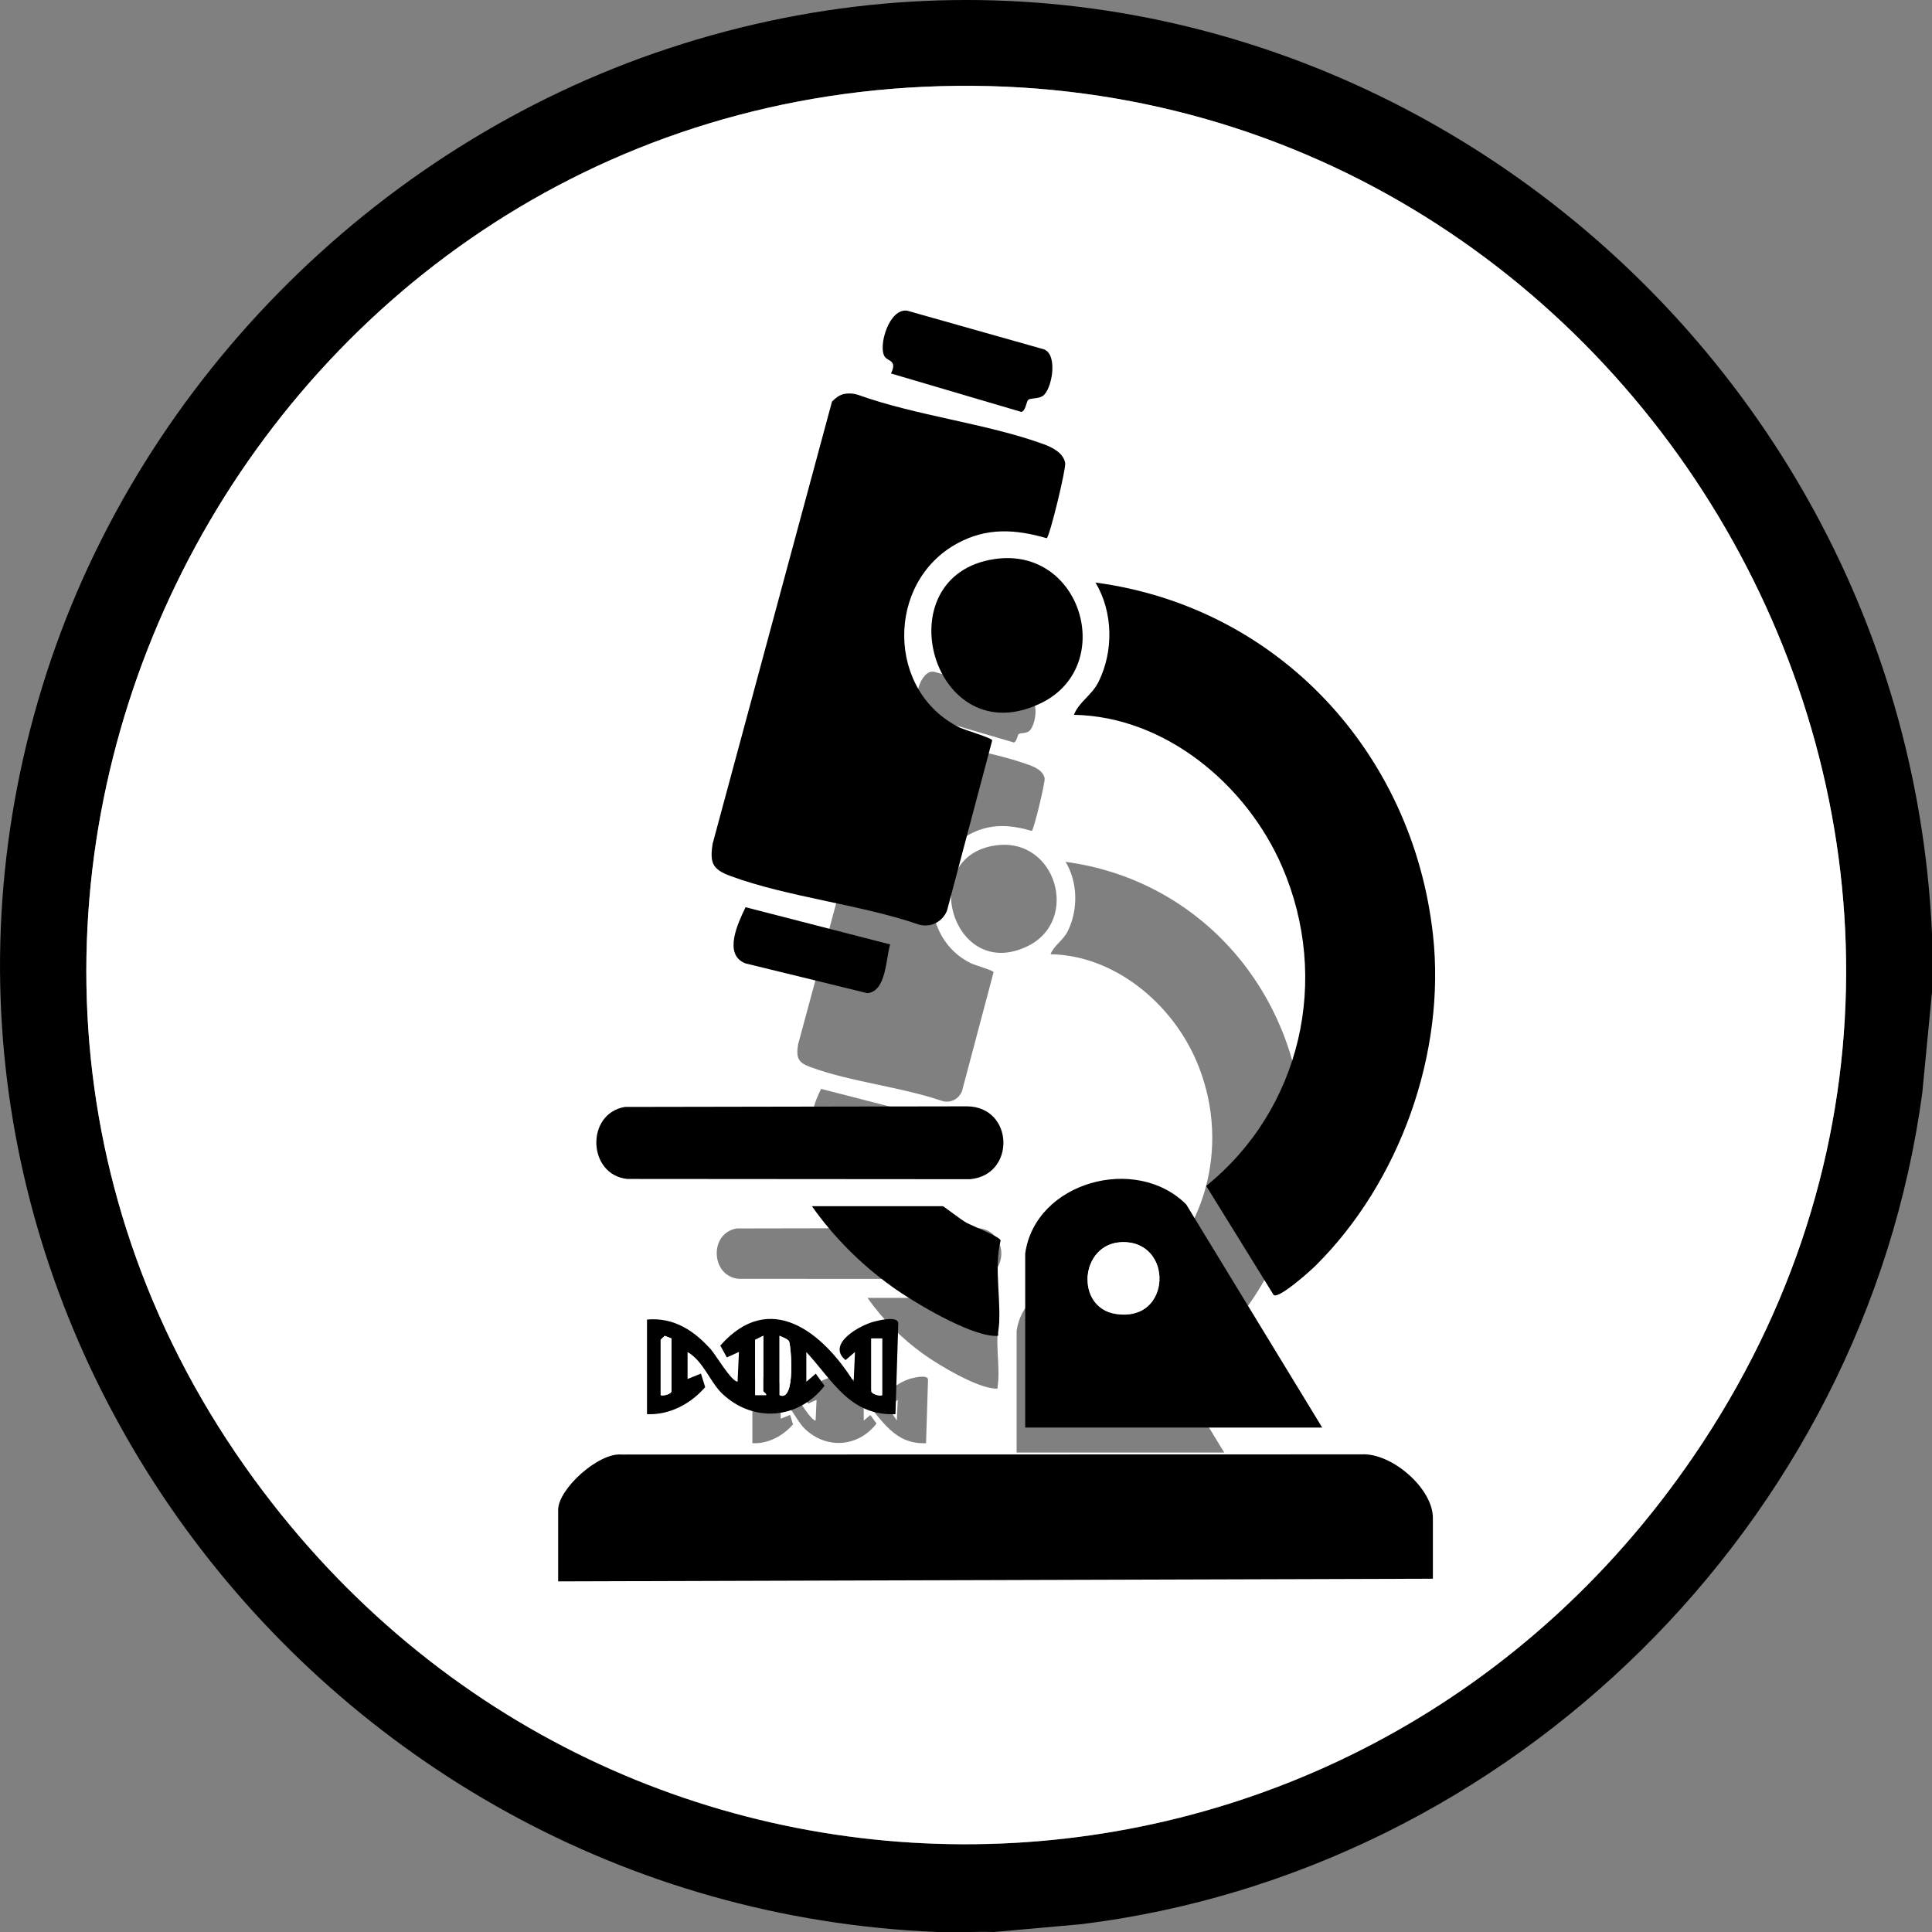 <?xml version="1.0" encoding="UTF-8"?>
<svg id="Capa_1" data-name="Capa 1" xmlns="http://www.w3.org/2000/svg" viewBox="0 0 224.82 224.84">
  <rect x="0" y="0" width="224.82" height="224.84" fill="#808080" stroke="none"/>
  <defs>
    <style>
      .cls-1 {
        fill: #fff;
      }
    </style>
  </defs>
  <path d="M224.82,108.64v6.81l-1.13,11.72c-6.73,50.03-47.74,90.55-97.85,96.74l-10.18.91c-2.19-.07-4.4.09-6.59,0C36.21,221.85-16.78,150.69,4.91,79.93,15.52,45.28,43.39,17,77.77,5.64c71.12-23.5,143.69,29.44,147.05,103ZM107.49,10.1C27.31,13.82-18.34,106.61,29.6,172.18c42.71,58.41,128.8,56.08,168.51-4.26C243.88,98.37,189.73,6.29,107.49,10.1Z"/>
  <path class="cls-1" d="M107.49,10.1c82.24-3.81,136.4,88.26,90.62,157.81-39.71,60.34-125.8,62.67-168.51,4.26C-18.34,106.61,27.31,13.82,107.49,10.1ZM118.7,78.52c.44-.76.6-1.44-.35-1.89-.5-.24-5.28-1.51-5.9-1.57-1.34-.15-1.53.19-1.62,1.51l7.86,1.96ZM118.56,85.41c.19-.13.75-.05,1.14-.29.74-.46,1.3-3.35.11-3.81l-11.11-3.14c-1.49-.25-2.4,2.91-1.84,3.74.27.4,1.04.29.51,1.37l10.6,3.12c.37-.06.41-.88.59-1ZM103.52,84.97c-.36.08-.68.35-.94.6l-9.71,35.97c-.24,1.57-.02,2.1,1.44,2.63,4.7,1.74,10.56,2.3,15.37,3.96.96.25,1.88-.24,2.26-1.14l3.68-13.86c-.02-.2-2.19-.82-2.64-1.04-5.96-2.91-6.02-11.83-.18-14.99,2.41-1.3,4.71-1.15,7.27-.41.25-.2,1.57-5.66,1.49-6.12-.15-.84-1.06-1.28-1.77-1.54-4.63-1.69-10.37-2.31-15.1-4.01-.39-.12-.77-.14-1.17-.06ZM115.83,98.38c-9.17,1.32-5.02,16.05,3.79,11.7,6.09-3,3.28-12.72-3.79-11.7ZM138.51,158.26c.44.31,2.97-1.96,3.4-2.4,6.84-6.8,10.6-17.3,9.54-26.91-1.63-14.81-12.58-26.67-27.45-28.66,1.43,2.39,1.48,5.56.26,8.05-.55,1.12-1.61,1.65-2.01,2.7,7.47.14,14.08,5.72,16.95,12.37,3.94,9.14,1.54,19.7-6.18,25.95l5.5,8.89ZM107.31,129.73l-11.76-3.02c-.61,1.25-1.86,3.87,0,4.57l9.9,2.42c1.55-.13,1.49-2.76,1.86-3.97ZM85.73,142.95c-3.23.54-3.03,5.53.19,5.86l27.87.02c3.75-.32,3.6-5.88-.22-5.93l-27.84.05ZM118.3,154.87v14.16h24.16l-11.06-18.15c-4.09-4.09-12.27-1.84-13.1,3.99ZM111.6,151.03h-10.65c1.78,2.53,4,4.74,6.52,6.55,1.79,1.29,6.17,3.89,8.3,4,.46.02.28,0,.33-.33.33-2.28-.39-5.1.2-7.44-.09-.31-2.23-1.14-2.76-1.42-.44-.23-1.83-1.32-1.94-1.36ZM87.55,160.25v7.69c1.83.09,3.54-.83,4.73-2.19l-.34-1.1-1.09.44v-2.19c1.3.75,1.82,2.45,2.85,3.41,2.54,2.38,6.21,2.06,8.3-.66l-.72-.99-.77.65v-2.42c2.14,2.31,3.55,5.21,7.25,5.05l.23-7.36c.03-.67-1.54-.28-1.94-.18-1.19.3-3.92,1.83-2.35,3.14l.77-.65-.11,2.41c-2.52-4.01-6.81-7.52-10.85-2.93l.53.97.98-.45-.11,2.42c-.52-.01-1.78-2.18-2.19-2.64-1.37-1.52-3-2.6-5.16-2.41ZM151.46,181.33v-4.94c0-2.41-3.38-5.31-5.81-5.17h-60.18c-1.87-.17-5.16,2.81-5.16,4.51v5.82l71.16-.22Z"/>
  <path d="M166.74,183.71l-101.79.31v-8.32c0-2.43,4.71-6.7,7.39-6.44l86.09-.02c3.49-.21,8.31,3.95,8.31,7.39v7.07Z"/>
  <path d="M98.16,45.86c.57-.12,1.12-.09,1.67.08,6.76,2.44,14.97,3.33,21.59,5.74,1.01.37,2.32,1,2.53,2.2.12.65-1.78,8.47-2.14,8.75-3.66-1.05-6.95-1.27-10.39.59-8.36,4.52-8.26,17.27.26,21.44.65.32,3.75,1.21,3.78,1.49l-5.26,19.82c-.54,1.3-1.86,1.99-3.23,1.63-6.89-2.37-15.26-3.19-21.99-5.67-2.08-.77-2.4-1.52-2.05-3.76l13.89-51.45c.37-.36.83-.75,1.35-.86Z"/>
  <path d="M148.22,150.71l-7.86-12.71c11.06-8.94,14.49-24.04,8.85-37.12-4.11-9.52-13.56-17.5-24.24-17.7.58-1.51,2.1-2.27,2.88-3.87,1.75-3.56,1.68-8.09-.37-11.52,21.28,2.84,36.93,19.81,39.27,40.99,1.52,13.74-3.86,28.77-13.65,38.49-.62.62-4.25,3.87-4.87,3.43Z"/>
  <path d="M119.3,145.86c1.18-8.33,12.89-11.56,18.74-5.7l15.82,25.96h-34.56v-20.26ZM130.5,144.55c-4.83.19-5.43,7.6-.66,8.35,6.57,1.03,6.75-8.59.66-8.35Z"/>
  <path d="M72.72,128.81l39.82-.07c5.47.06,5.68,8.03.32,8.48l-39.87-.03c-4.61-.47-4.88-7.6-.27-8.38Z"/>
  <path d="M115.77,65.05c10.12-1.46,14.15,12.44,5.43,16.74-12.62,6.22-18.55-14.84-5.43-16.74Z"/>
  <path d="M75.31,153.55c3.09-.27,5.43,1.27,7.39,3.45.59.66,2.4,3.76,3.13,3.78l.16-3.46-1.41.64-.76-1.38c5.78-6.56,11.92-1.54,15.52,4.2l.15-3.45-1.1.94c-2.26-1.87,1.65-4.06,3.36-4.49.58-.15,2.82-.7,2.78.26l-.33,10.52c-5.29.22-7.31-3.92-10.37-7.23v3.46s1.1-.94,1.1-.94l1.02,1.41c-3,3.89-8.24,4.35-11.87.95-1.46-1.37-2.21-3.81-4.07-4.88v3.14s1.56-.63,1.56-.63l.49,1.58c-1.7,1.95-4.15,3.26-6.77,3.14v-10.99ZM78.14,155.75l-.79-.31-.47.46v6.44c.36.13,1.26-.14,1.26-.47v-6.13ZM88.82,155.44l-.94.47v6.44h1.26c.16-.11-.31-.4-.31-.47v-6.44ZM90.71,162.35c1.93.92,1.33-5.92,1.1-6.28-.16-.26-.79-.48-1.1-.63v6.91ZM102.65,155.75h-1.26v6.13c0,.33.89.6,1.26.47v-6.6Z"/>
  <path d="M109.72,140.36c.16.05,2.14,1.61,2.77,1.94.76.4,3.82,1.59,3.95,2.04-.84,3.34.2,7.38-.28,10.64-.07.47.19.5-.47.47-3.05-.15-9.31-3.88-11.88-5.72-3.6-2.58-6.78-5.75-9.33-9.37h15.24Z"/>
  <path d="M119.68,46.5c-.26.18-.31,1.35-.84,1.43l-15.16-4.47c.76-1.55-.35-1.39-.73-1.96-.8-1.18.51-5.7,2.64-5.34l15.89,4.49c1.7.65.9,4.79-.16,5.44-.55.34-1.35.22-1.63.41Z"/>
  <path d="M103.59,109.89c-.53,1.73-.45,5.49-2.67,5.68l-14.16-3.46c-2.66-1-.87-4.75,0-6.54l16.82,4.33Z"/>
  <path d="M118.7,78.52l-7.86-1.96c.09-1.31.28-1.65,1.62-1.51.62.07,5.39,1.34,5.9,1.57.95.45.79,1.13.35,1.89Z"/>
  <path class="cls-1" d="M130.5,144.55c6.1-.24,5.92,9.37-.66,8.35-4.77-.74-4.18-8.15.66-8.35Z"/>
  <path class="cls-1" d="M78.14,155.75v6.13c0,.33-.89.6-1.26.47v-6.44l.47-.46.79.31Z"/>
  <path class="cls-1" d="M90.71,162.35v-6.91c.31.15.94.37,1.1.63.23.36.83,7.2-1.1,6.28Z"/>
  <path class="cls-1" d="M102.65,155.75v6.6c-.36.13-1.26-.14-1.26-.47v-6.13h1.26Z"/>
  <path class="cls-1" d="M88.82,155.44v6.44c0,.07.47.36.31.47h-1.26s0-6.44,0-6.44l.94-.47Z"/>
</svg>